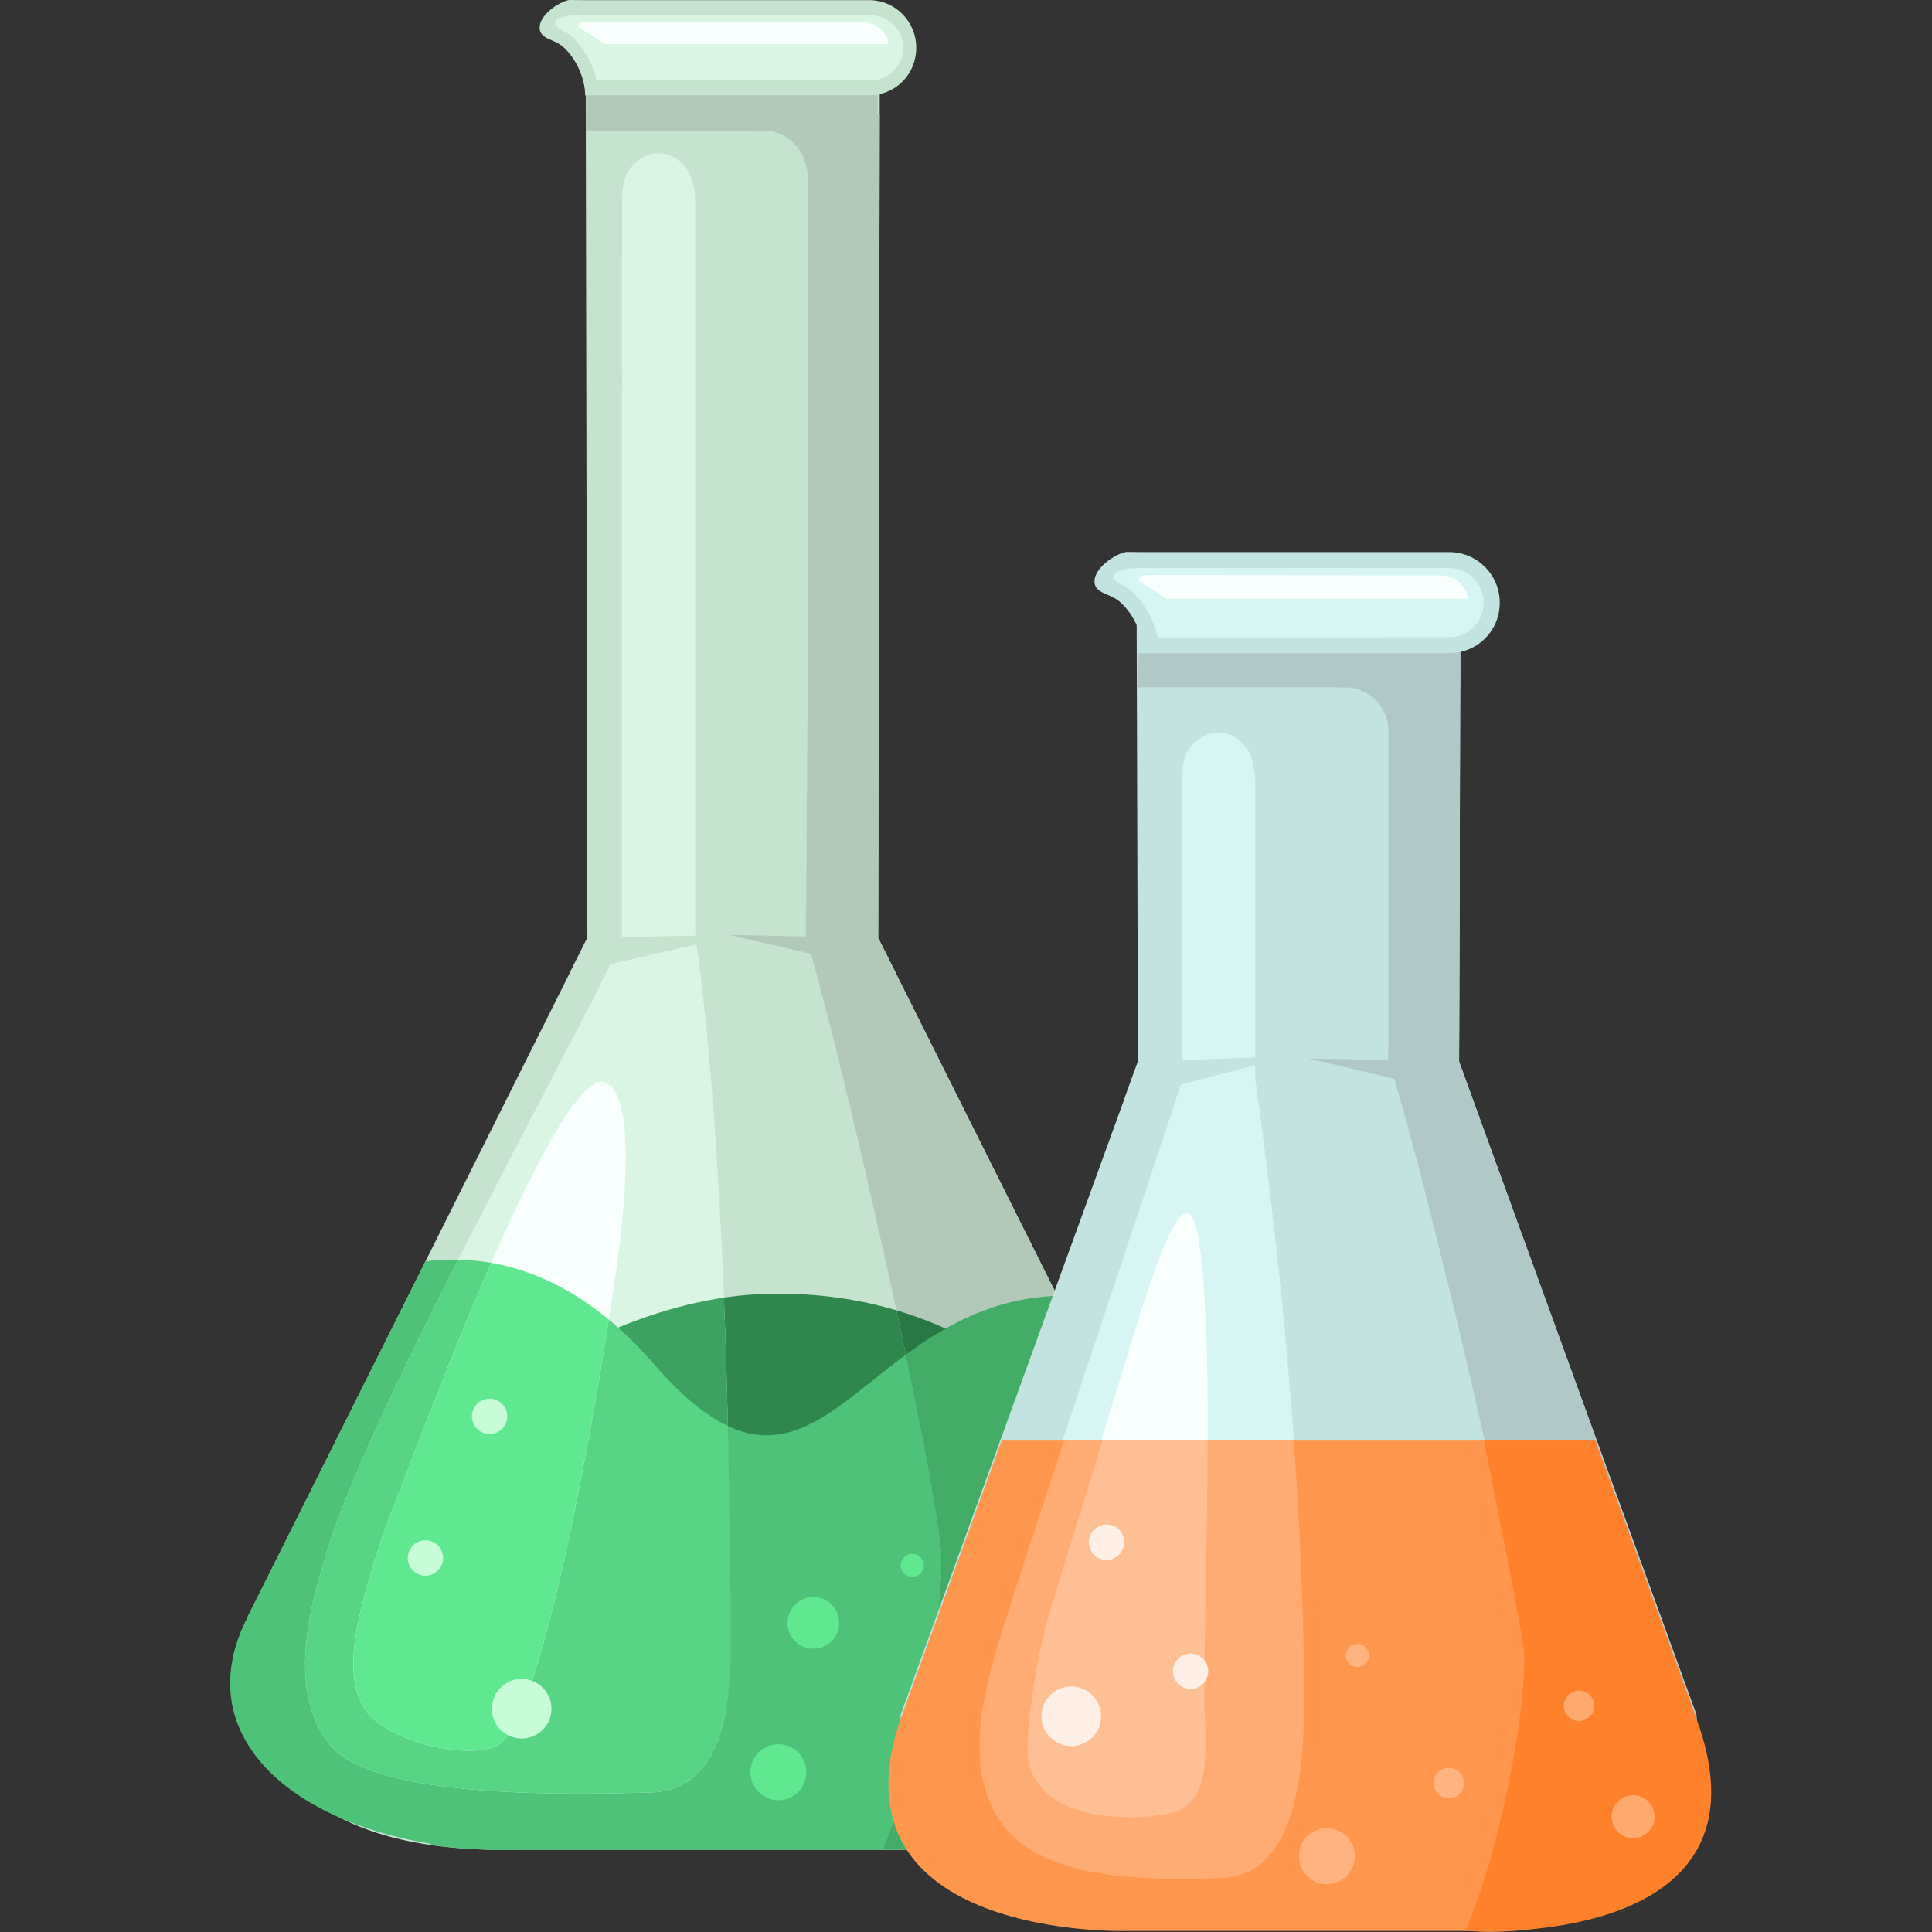 <svg width="150" height="150" viewBox="0 0 150 150" fill="none" xmlns="http://www.w3.org/2000/svg">
<rect x="0" y="0" width="150" height="150" fill="#333333" stroke="none"/>
<g id="Frame 48095762" clip-path="url(#clip0_11620_4269)">
<g id="Group 48095655">
<g id="Group">
<path id="Vector" fill-rule="evenodd" clip-rule="evenodd" d="M45.464 0.551L45.602 72.805L19.232 125.519C18.172 138.269 25.66 143.965 40.474 143.612H73.301C88.117 143.965 95.604 138.269 94.545 125.519L68.174 72.805L68.313 0.551H45.465H45.464Z" fill="#C6E3CF"/>
<path id="Vector_2" fill-rule="evenodd" clip-rule="evenodd" d="M26.32 117.754C26.32 117.754 42.673 101.264 58.826 100.486C74.979 99.708 83.251 110.215 84.013 111.226C84.775 112.238 87.837 126.964 87.837 126.964L32.337 137.244L26.32 117.754Z" fill="#2F874E"/>
<path id="Vector_3" fill-rule="evenodd" clip-rule="evenodd" d="M33.039 97.925L19.235 125.52C13.729 136.2 25.663 143.967 40.477 143.614H73.304C88.12 143.967 95.608 138.271 94.548 125.52L82.086 100.609C66.427 101.192 63.595 120.713 50.767 105.897C44.431 98.579 37.964 97.323 33.039 97.925Z" fill="#4DC278"/>
<path id="Vector_4" fill-rule="evenodd" clip-rule="evenodd" d="M33.504 143.254C35.608 143.554 37.937 143.674 40.48 143.612H73.307C76.061 143.677 78.562 143.533 80.803 143.175C85.854 139.234 90.882 132.173 90.125 119.814L87.024 110.527H87.022C79.419 116.337 69.613 124.426 58.059 111.403C57.79 111.716 57.525 112.041 57.265 112.383C44.816 128.706 35.26 116.518 27.216 110.418L24.076 119.814C23.314 132.258 28.418 139.328 33.502 143.254H33.504Z" fill="#4DC278"/>
<path id="Vector_5" fill-rule="evenodd" clip-rule="evenodd" d="M68.851 143.614H73.301C88.118 143.967 95.605 138.271 94.546 125.52L68.175 72.807L68.21 54.638L68.108 52.595L62.713 52.537L62.57 72.807C64.65 79.003 72.924 114.981 73.106 120.927C73.226 124.835 71.657 135.693 68.549 143.614H68.854H68.851Z" fill="#B2C9B9"/>
<path id="Vector_6" fill-rule="evenodd" clip-rule="evenodd" d="M69.602 101.734C71.498 110.491 73.03 118.405 73.107 120.927C73.163 122.74 72.854 126.047 72.199 129.862L87.837 126.965C87.837 126.965 84.774 112.241 84.014 111.227C83.445 110.472 78.692 104.429 69.602 101.734Z" fill="#287845"/>
<path id="Vector_7" fill-rule="evenodd" clip-rule="evenodd" d="M68.851 143.612H73.301C88.117 143.965 99.927 136.262 94.545 125.519L82.083 100.607C77.119 100.792 73.445 102.88 70.333 105.174C71.877 112.501 73.036 118.741 73.105 120.926C73.224 124.834 71.656 135.691 68.547 143.612H68.853H68.851Z" fill="#43AD68"/>
<path id="Vector_8" fill-rule="evenodd" clip-rule="evenodd" d="M68.186 72.806L68.3 8.863C68.481 8.801 66.082 8.757 62.703 8.734V72.808H68.186V72.806Z" fill="#B2C9B9"/>
<path id="Vector_9" d="M68.141 7.334H45.484V10.133H68.141V7.334Z" fill="#B2C9B9"/>
<path id="Vector_10" fill-rule="evenodd" clip-rule="evenodd" d="M64.808 7.334H58.773V10.181C58.949 10.151 59.13 10.135 59.313 10.135C61.176 10.135 62.7 11.748 62.7 13.718H64.808V7.336V7.334Z" fill="#B2C9B9"/>
<path id="Vector_11" fill-rule="evenodd" clip-rule="evenodd" d="M48.288 72.805C47.169 76.343 29.36 107.903 25.525 120.02C24.056 124.658 22.195 131.267 25.653 135.519C29.16 139.831 45.51 139.295 50.524 139.169C57.31 138.997 56.771 129.358 56.72 124.444C56.583 111.112 56.288 89.07 53.98 72.552V15.712C53.98 10.497 48.306 10.926 48.3 15.239L48.288 72.805Z" fill="#DAF5E3"/>
<path id="Vector_12" fill-rule="evenodd" clip-rule="evenodd" d="M26.32 117.752V117.756L32.337 137.244L56.351 132.795C56.873 129.927 56.746 126.69 56.724 124.442C56.659 118.03 56.555 109.603 56.211 100.746C40.989 102.994 26.385 117.689 26.322 117.752H26.32Z" fill="#3DA161"/>
<path id="Vector_13" fill-rule="evenodd" clip-rule="evenodd" d="M35.572 97.797C31.27 106.289 27.147 114.894 25.525 120.019C24.056 124.658 22.195 131.267 25.653 135.519C29.16 139.83 45.51 139.295 50.524 139.168C57.31 138.996 56.771 129.358 56.72 124.443C56.68 120.506 56.625 115.806 56.509 110.714C54.804 109.914 52.926 108.394 50.763 105.895C45.464 99.776 40.074 97.897 35.572 97.797Z" fill="#58D485"/>
<path id="Vector_14" fill-rule="evenodd" clip-rule="evenodd" d="M29.839 118.82C28.271 123.775 26.104 129.917 28.517 132.96C30.317 135.231 36.021 136.585 38.5 135.598C42.557 133.981 47.646 100.962 48.189 96.001C48.872 89.773 48.756 85.043 47.128 84.095C43.31 81.873 31.372 115.153 29.839 118.82Z" fill="#F8FFFD"/>
<path id="Vector_15" fill-rule="evenodd" clip-rule="evenodd" d="M29.839 118.821C28.271 123.775 26.104 129.917 28.517 132.961C30.317 135.232 36.021 136.586 38.5 135.599C41.689 134.327 45.516 113.652 47.27 102.456C44.116 99.846 41.006 98.551 38.147 98.051C34.297 106.862 30.642 116.901 29.837 118.821H29.839Z" fill="#60E891"/>
<path id="Vector_16" d="M38.327 111.305C39.065 111.131 39.523 110.391 39.348 109.653C39.174 108.915 38.434 108.458 37.696 108.632C36.958 108.806 36.501 109.546 36.675 110.284C36.849 111.022 37.589 111.479 38.327 111.305Z" fill="#C8FCD9"/>
<path id="Vector_17" fill-rule="evenodd" clip-rule="evenodd" d="M40.502 134.979C41.777 134.979 42.817 133.939 42.817 132.664C42.817 131.389 41.777 130.35 40.502 130.35C39.227 130.35 38.188 131.389 38.188 132.664C38.188 133.939 39.227 134.979 40.502 134.979Z" fill="#C8FCD9"/>
<path id="Vector_18" fill-rule="evenodd" clip-rule="evenodd" d="M33.03 122.337C33.785 122.337 34.403 121.72 34.403 120.963C34.403 120.206 33.787 119.59 33.03 119.59C32.273 119.59 31.656 120.206 31.656 120.963C31.656 121.72 32.273 122.337 33.03 122.337Z" fill="#C8FCD9"/>
<path id="Vector_19" fill-rule="evenodd" clip-rule="evenodd" d="M60.432 139.77C61.63 139.77 62.606 138.794 62.606 137.596C62.606 136.398 61.63 135.422 60.432 135.422C59.234 135.422 58.258 136.398 58.258 137.596C58.258 138.794 59.234 139.77 60.432 139.77Z" fill="#60E891"/>
<path id="Vector_20" fill-rule="evenodd" clip-rule="evenodd" d="M70.827 122.428C71.322 122.428 71.725 122.024 71.725 121.53C71.725 121.037 71.321 120.633 70.827 120.633C70.334 120.633 69.93 121.037 69.93 121.53C69.93 122.024 70.334 122.428 70.827 122.428Z" fill="#60E891"/>
<path id="Vector_21" fill-rule="evenodd" clip-rule="evenodd" d="M63.148 128.005C64.253 128.005 65.156 127.102 65.156 125.998C65.156 124.893 64.253 123.99 63.148 123.99C62.043 123.99 61.141 124.893 61.141 125.998C61.141 127.102 62.042 128.005 63.148 128.005Z" fill="#60E891"/>
<path id="Vector_22" fill-rule="evenodd" clip-rule="evenodd" d="M82.356 138.698C83.276 138.698 84.025 137.948 84.025 137.03C84.025 136.111 83.275 135.361 82.356 135.361C81.437 135.361 80.688 136.111 80.688 137.03C80.688 137.948 81.437 138.698 82.356 138.698Z" fill="#58D485"/>
<path id="Vector_23" fill-rule="evenodd" clip-rule="evenodd" d="M87.838 129.327C88.49 129.327 89.019 128.796 89.019 128.145C89.019 127.493 88.488 126.963 87.838 126.963C87.188 126.963 86.656 127.493 86.656 128.145C86.656 128.796 87.187 129.327 87.838 129.327Z" fill="#58D485"/>
<path id="Vector_24" fill-rule="evenodd" clip-rule="evenodd" d="M83.262 126.216C84.183 126.216 84.933 125.466 84.933 124.547C84.933 123.629 84.183 122.879 83.262 122.879C82.342 122.879 81.594 123.629 81.594 124.547C81.594 125.466 82.344 126.216 83.262 126.216Z" fill="#58D485"/>
<path id="Vector_25" fill-rule="evenodd" clip-rule="evenodd" d="M45.43 0.011H67.488C69.502 0.011 71.136 1.663 71.136 3.704C71.136 5.745 69.583 7.313 67.637 7.394L45.43 7.398C45.43 6.086 44.719 4.519 43.728 3.643C42.996 2.995 41.897 3.056 41.898 2.15C41.898 1.022 43.707 -0.005 44.254 2.01771e-05L45.43 0.012V0.011Z" fill="#C6E3CF"/>
<path id="Vector_26" fill-rule="evenodd" clip-rule="evenodd" d="M43.116 1.93C43.215 2.243 43.949 2.445 44.314 2.764C45.276 3.606 46.016 4.916 46.304 6.231L67.729 6.228C69.073 6.163 70.13 5.051 70.13 3.704C70.13 2.357 68.999 1.177 67.603 1.177C60.159 1.177 52.714 1.177 45.257 1.177C44.804 1.171 42.874 1.164 43.114 1.932L43.116 1.93Z" fill="#DAF5E3"/>
<path id="Vector_27" fill-rule="evenodd" clip-rule="evenodd" d="M46.975 3.424H68.999C68.834 2.453 67.989 1.715 66.97 1.715L45.51 1.682C45.18 1.682 44.849 1.885 44.914 2.098L46.973 3.424H46.975Z" fill="#F8FFFD"/>
<path id="Vector_28" fill-rule="evenodd" clip-rule="evenodd" d="M45.608 72.805L57.247 72.582L44.219 75.58L45.608 72.805Z" fill="#C6E3CF"/>
<path id="Vector_29" fill-rule="evenodd" clip-rule="evenodd" d="M68.193 72.837L56.586 72.582L69.567 75.58L68.193 72.837Z" fill="#B2C9B9"/>
</g>
<g id="Group_2">
<path id="Vector_30" fill-rule="evenodd" clip-rule="evenodd" d="M88.236 43.956L88.35 82.417L69.93 133.118C68.557 151.64 87.55 149.605 87.55 149.605H114.087C114.087 149.605 133.078 151.638 131.707 133.118L113.286 82.417L113.401 43.956C113.985 43.835 87.653 43.835 88.238 43.956H88.236Z" fill="#C3E3E1"/>
<path id="Vector_31" fill-rule="evenodd" clip-rule="evenodd" d="M113.775 149.606H114.081C114.081 149.606 133.072 151.64 131.7 133.12L113.28 82.419L113.336 63.553L107.939 63.498L107.797 82.373C109.876 88.232 118.15 122.534 118.333 128.156C118.454 131.852 116.884 142.115 113.775 149.604V149.606Z" fill="#B0C9C7"/>
<path id="Vector_32" fill-rule="evenodd" clip-rule="evenodd" d="M91.756 83.953C90.637 87.49 81.71 113.948 77.876 126.065C76.408 130.703 74.546 137.312 78.004 141.564C81.512 145.876 89.735 145.625 94.749 145.499C101.535 145.326 101.279 134.553 101.228 129.639C101.091 116.307 99.756 100.219 97.448 83.701V60.692C97.448 55.478 91.775 55.906 91.769 60.22L91.756 83.956V83.953Z" fill="#D7F5F3"/>
<path id="Vector_33" fill-rule="evenodd" clip-rule="evenodd" d="M88.489 102.108L81.713 124.129C80.729 127.239 79.941 131.646 79.781 135.053C79.486 141.311 88.074 141.159 91.034 140.411C94.349 139.572 93.505 134.545 93.505 131.468C93.505 123.006 94.026 110.739 93.591 102.126C93.118 92.775 92.207 90.367 88.49 102.108H88.489Z" fill="#F8FFFD"/>
<path id="Vector_34" fill-rule="evenodd" clip-rule="evenodd" d="M113.28 82.372L113.394 43.956C113.575 43.919 111.176 43.893 107.797 43.879V82.372H113.28Z" fill="#B0C9C7"/>
<path id="Vector_35" d="M113.367 50.713H88.305V53.361H113.367V50.713Z" fill="#B0C9C7"/>
<path id="Vector_36" fill-rule="evenodd" clip-rule="evenodd" d="M109.91 50.713H103.875V53.404C104.051 53.375 104.232 53.36 104.414 53.36C106.278 53.36 107.802 54.884 107.802 56.748H109.91V50.713Z" fill="#B0C9C7"/>
<path id="Vector_37" fill-rule="evenodd" clip-rule="evenodd" d="M88.777 42.864H112.514C114.681 42.864 116.439 44.622 116.439 46.789C116.439 48.957 114.769 50.625 112.675 50.711L88.777 50.715C88.777 49.32 88.011 47.655 86.945 46.724C86.157 46.036 84.975 46.101 84.977 45.139C84.978 43.941 86.924 42.848 87.511 42.853L88.777 42.866V42.864Z" fill="#C3E3E1"/>
<path id="Vector_38" fill-rule="evenodd" clip-rule="evenodd" d="M86.483 44.905C86.586 45.237 87.368 45.453 87.756 45.792C88.778 46.686 89.563 48.079 89.871 49.477L112.643 49.473C114.071 49.403 115.197 48.223 115.197 46.79C115.197 45.356 113.993 44.102 112.509 44.102H88.761C88.279 44.097 86.228 44.09 86.483 44.905Z" fill="#D7F5F3"/>
<path id="Vector_39" fill-rule="evenodd" clip-rule="evenodd" d="M90.59 46.492H113.998C113.822 45.461 112.923 44.676 111.841 44.676L89.032 44.641C88.681 44.641 88.329 44.857 88.4 45.083L90.588 46.492H90.59Z" fill="#F8FFFD"/>
<path id="Vector_40" fill-rule="evenodd" clip-rule="evenodd" d="M88.348 82.418L100.152 82.018L87.289 85.334L88.348 82.418Z" fill="#C3E3E1"/>
<path id="Vector_41" fill-rule="evenodd" clip-rule="evenodd" d="M113.209 82.401L101.57 82.178L114.286 85.176L113.209 82.401Z" fill="#B0C9C7"/>
<path id="Vector_42" fill-rule="evenodd" clip-rule="evenodd" d="M77.769 111.848L69.927 133.433C64.024 150.674 87.546 149.919 87.546 149.919H114.084C114.084 149.919 133.075 151.953 131.703 133.433L125.008 115.005L124.845 114.89L123.773 111.848H77.769Z" fill="#FF964D"/>
<path id="Vector_43" fill-rule="evenodd" clip-rule="evenodd" d="M113.781 149.919H114.087C114.087 149.919 138.361 151.435 131.706 133.433L123.864 111.848H115.204C116.005 115.81 118.295 127.098 118.341 128.471C118.462 132.166 116.892 142.43 113.783 149.919H113.781Z" fill="#FF812C"/>
<path id="Vector_44" fill-rule="evenodd" clip-rule="evenodd" d="M100.623 114.454L100.44 111.85H82.612C80.799 117.34 79.089 122.57 77.884 126.381C76.416 131.02 74.554 137.629 78.012 141.881C81.519 146.192 89.743 145.941 94.757 145.815C101.543 145.643 101.287 134.869 101.236 129.955C101.187 125.115 100.979 119.911 100.625 114.456L100.623 114.454Z" fill="#FFAC74"/>
<path id="Vector_45" fill-rule="evenodd" clip-rule="evenodd" d="M85.589 111.848L81.713 124.444C80.729 127.554 79.941 131.961 79.781 135.37C79.486 141.627 88.074 141.476 91.034 140.728C94.349 139.889 93.505 134.862 93.505 131.785C93.505 126.104 93.74 118.704 93.761 111.849H85.589V111.848Z" fill="#FFBF95"/>
<path id="Vector_46" fill-rule="evenodd" clip-rule="evenodd" d="M83.174 135.567C84.449 135.567 85.489 134.527 85.489 133.252C85.489 131.977 84.449 130.938 83.174 130.938C81.899 130.938 80.859 131.977 80.859 133.252C80.859 134.527 81.899 135.567 83.174 135.567Z" fill="#FFEFE6"/>
<path id="Vector_47" fill-rule="evenodd" clip-rule="evenodd" d="M92.436 131.13C93.193 131.13 93.809 130.513 93.809 129.756C93.809 128.999 93.193 128.383 92.436 128.383C91.679 128.383 91.062 128.999 91.062 129.756C91.062 130.513 91.679 131.13 92.436 131.13Z" fill="#FFEFE6"/>
<path id="Vector_48" fill-rule="evenodd" clip-rule="evenodd" d="M103.018 146.292C104.216 146.292 105.192 145.315 105.192 144.118C105.192 142.92 104.216 141.943 103.018 141.943C101.82 141.943 100.844 142.92 100.844 144.118C100.844 145.315 101.82 146.292 103.018 146.292Z" fill="#FFB380"/>
<path id="Vector_49" fill-rule="evenodd" clip-rule="evenodd" d="M105.382 129.426C105.875 129.426 106.279 129.022 106.279 128.528C106.279 128.035 105.875 127.631 105.382 127.631C104.888 127.631 104.484 128.035 104.484 128.528C104.484 129.022 104.888 129.426 105.382 129.426Z" fill="#FFB380"/>
<path id="Vector_50" fill-rule="evenodd" clip-rule="evenodd" d="M112.485 139.624C113.135 139.624 113.667 139.094 113.667 138.442C113.667 137.79 113.137 137.262 112.485 137.262C111.833 137.262 111.305 137.792 111.305 138.442C111.305 139.092 111.835 139.624 112.485 139.624Z" fill="#FFB380"/>
<path id="Vector_51" fill-rule="evenodd" clip-rule="evenodd" d="M85.912 121.112C86.669 121.112 87.286 120.496 87.286 119.739C87.286 118.982 86.669 118.365 85.912 118.365C85.156 118.365 84.539 118.982 84.539 119.739C84.539 120.496 85.156 121.112 85.912 121.112Z" fill="#FFEFE6"/>
<path id="Vector_52" fill-rule="evenodd" clip-rule="evenodd" d="M122.596 133.622C123.248 133.622 123.778 133.091 123.778 132.44C123.778 131.788 123.248 131.258 122.596 131.258C121.944 131.258 121.414 131.788 121.414 132.44C121.414 133.091 121.944 133.622 122.596 133.622Z" fill="#FFA96E"/>
<path id="Vector_53" fill-rule="evenodd" clip-rule="evenodd" d="M126.795 142.714C127.714 142.714 128.464 141.964 128.464 141.045C128.464 140.127 127.714 139.377 126.795 139.377C125.877 139.377 125.125 140.127 125.125 141.045C125.125 141.964 125.875 142.714 126.795 142.714Z" fill="#FFA96E"/>
</g>
</g>
</g>
<defs>
<clipPath id="clip0_11620_4269">
<rect width="150" height="150" fill="white"/>
</clipPath>
</defs>
</svg>
